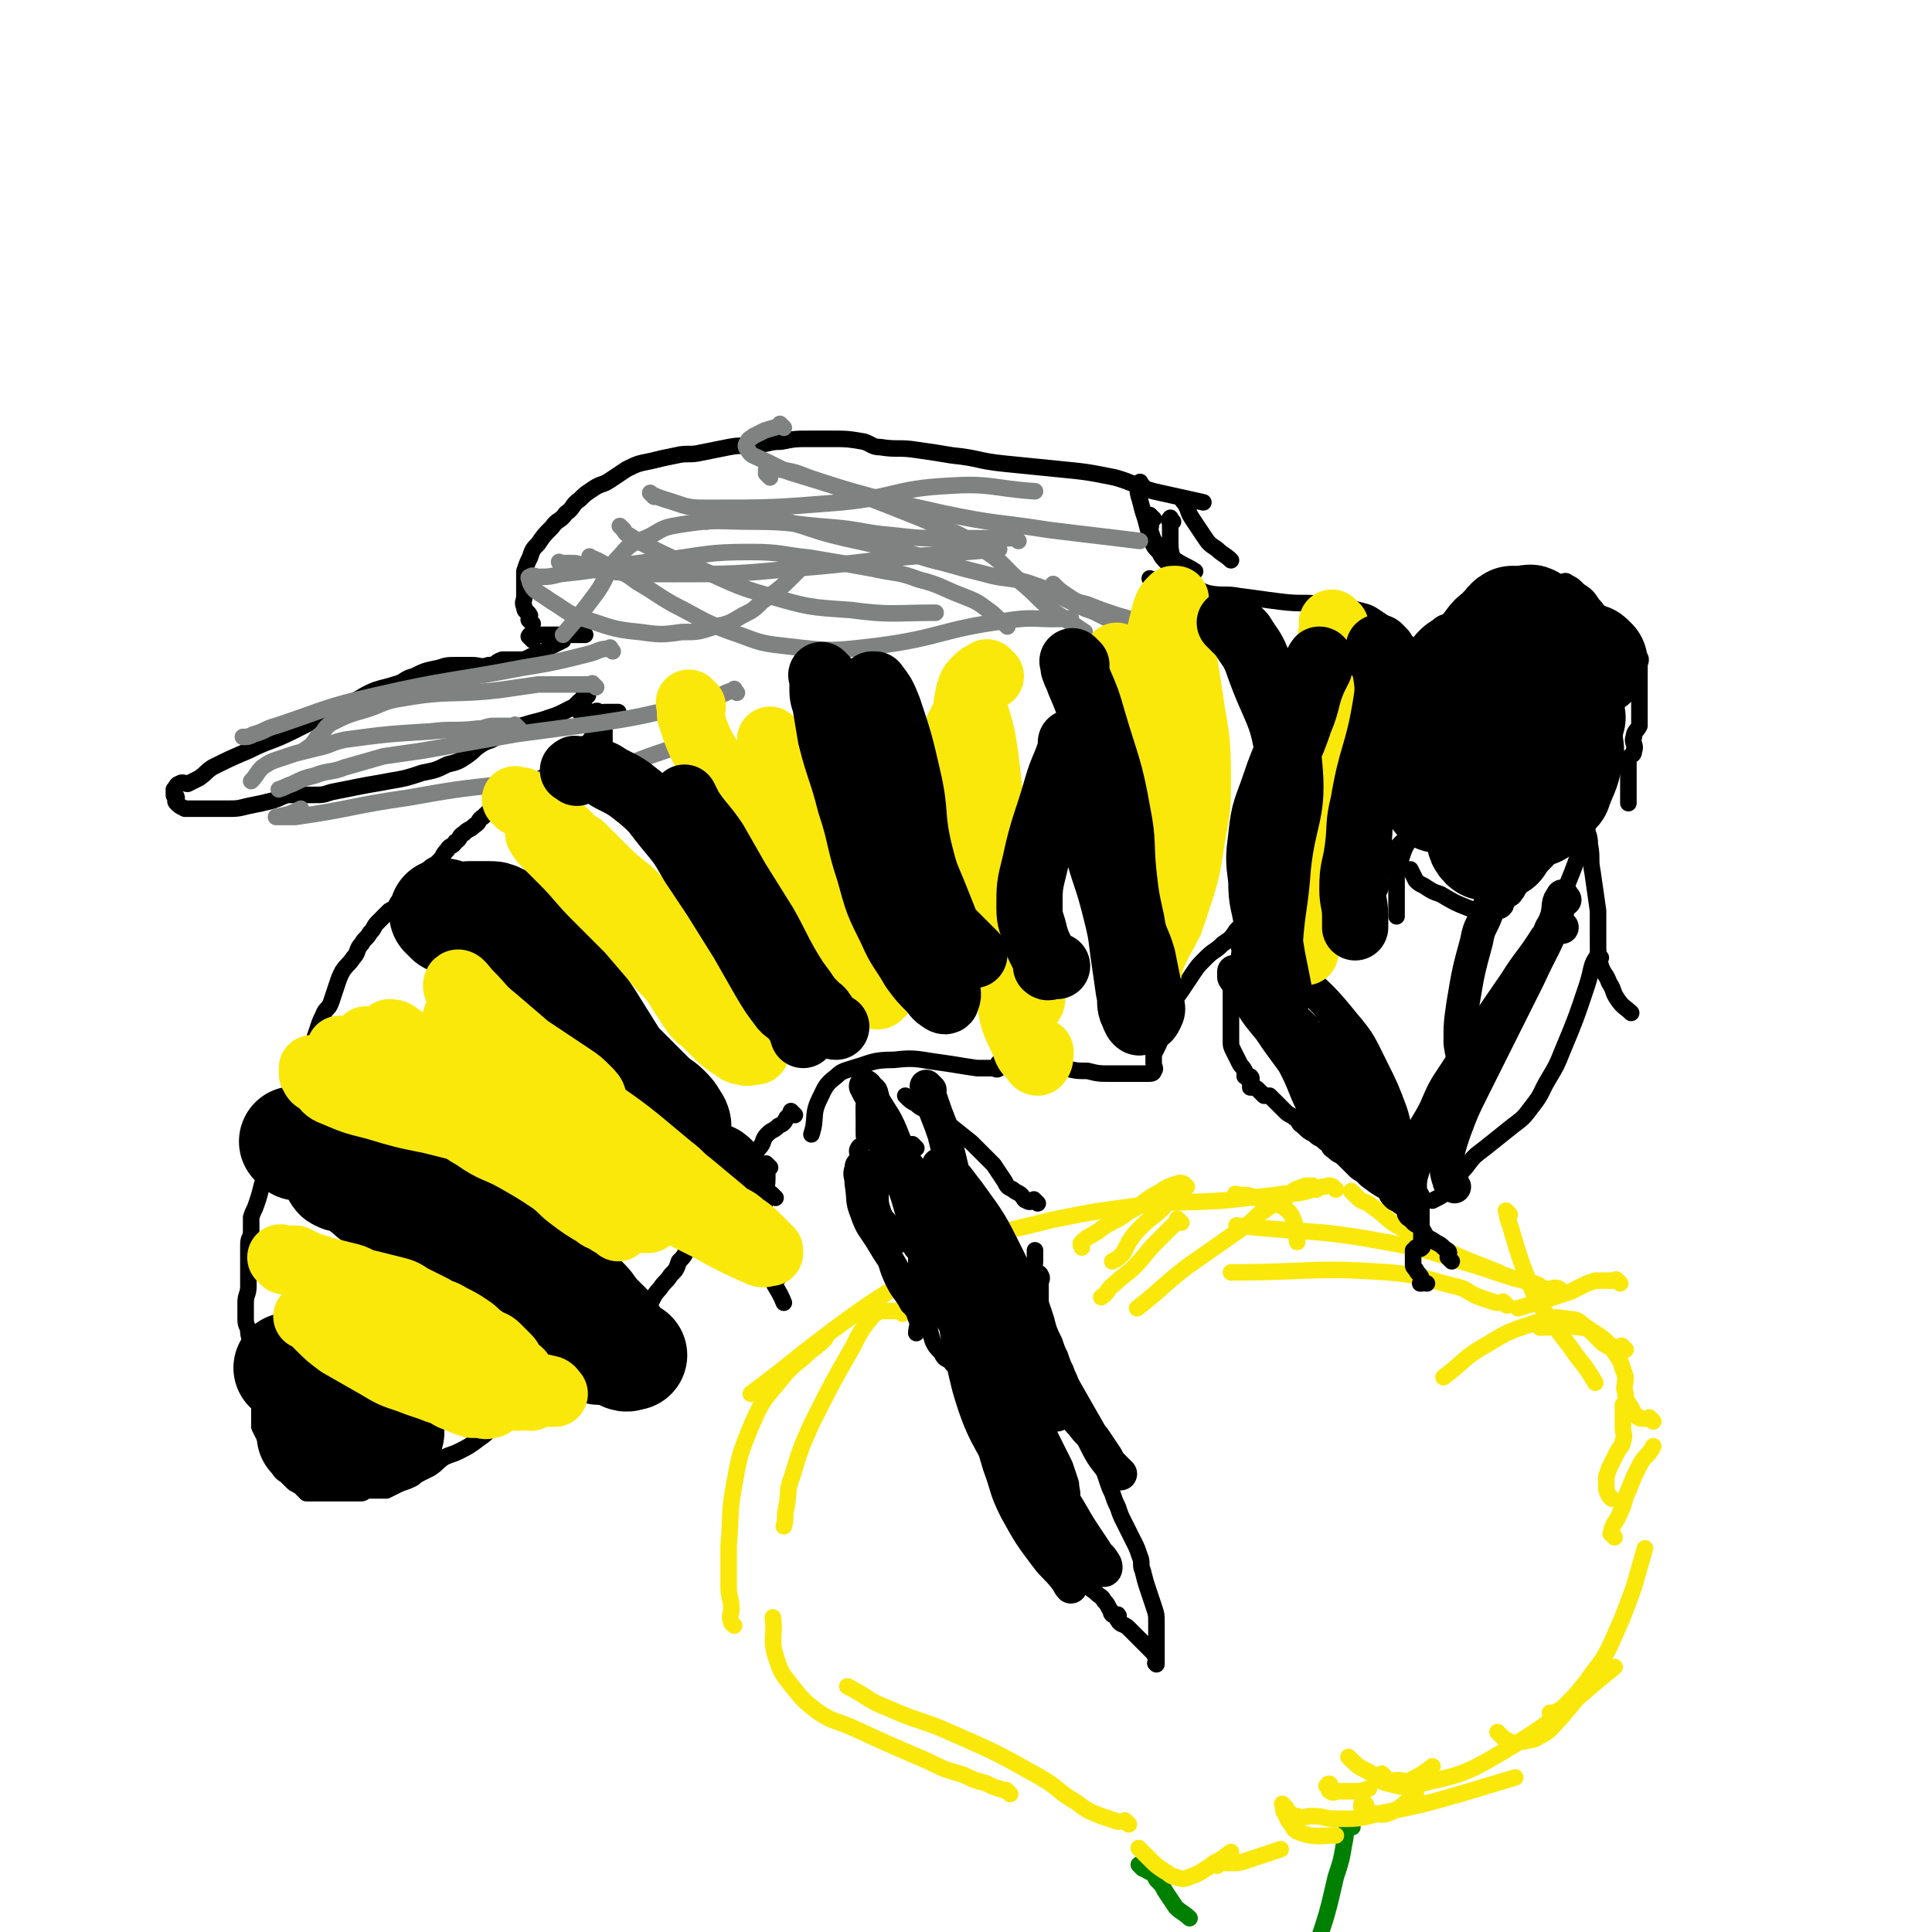 <svg viewBox='0 0 700 700' version='1.1' xmlns='http://www.w3.org/2000/svg' xmlns:xlink='http://www.w3.org/1999/xlink'><g fill='none' stroke='#008000' stroke-width='6' stroke-linecap='round' stroke-linejoin='round'><path d='M490,662c-1,-1 -1,-2 -1,-1 -2,2 -1,3 -2,7 -1,6 -1,6 -3,12 -3,13 -3,13 -7,25 -2,7 -3,7 -6,13 '/><path d='M414,677c-1,-1 -2,-2 -1,-1 0,0 1,1 3,2 2,1 2,1 3,3 2,2 2,2 3,4 2,3 2,3 4,6 2,2 3,2 5,4 '/></g>
<g fill='none' stroke='#FAE80B' stroke-width='6' stroke-linecap='round' stroke-linejoin='round'><path d='M414,671c-1,-1 -1,-1 -1,-1 -1,-1 0,0 0,0 2,2 2,2 4,4 2,2 2,2 5,4 2,1 2,2 4,2 2,1 3,1 5,0 3,-1 3,-1 6,-3 5,-3 5,-3 9,-6 '/><path d='M441,676c-1,-1 -2,-1 -1,-1 1,-1 2,0 5,0 4,0 4,0 7,-1 6,-2 6,-2 12,-4 '/><path d='M495,654c-1,-1 -1,-2 -1,-1 -1,0 -1,2 0,3 1,1 1,1 3,1 3,0 3,1 6,0 5,-2 5,-3 10,-7 '/><path d='M502,644c-1,-1 -2,-2 -1,-1 0,0 1,1 2,2 1,1 2,0 3,0 3,0 3,1 5,0 4,-2 4,-2 8,-5 '/><path d='M482,648c-1,-1 -2,-1 -1,-1 0,-1 1,-1 1,0 0,1 -1,2 0,2 1,1 2,0 3,0 2,0 2,0 4,0 4,0 4,0 7,-1 '/><path d='M490,638c-1,-1 -1,-1 -1,-1 -1,-1 0,0 0,0 3,3 3,3 7,5 3,2 3,3 6,4 5,1 5,2 10,1 16,-4 17,-3 32,-12 22,-13 21,-15 41,-31 '/><path d='M466,655c-1,-1 -1,-1 -1,-1 -1,-1 0,0 0,0 0,1 0,1 0,2 1,2 1,2 2,4 2,2 1,3 4,4 6,2 7,1 13,1 '/><path d='M467,657c-1,-1 -1,-1 -1,-1 -1,-1 0,0 0,0 2,1 2,2 4,2 2,1 3,0 5,0 5,0 5,1 9,1 8,0 8,0 16,-2 15,-3 15,-3 29,-7 10,-3 10,-3 20,-6 '/><path d='M544,629c-1,-1 -1,-1 -1,-1 -1,-1 0,0 0,0 2,2 2,2 4,3 2,1 3,0 5,0 3,-1 3,0 6,-2 4,-2 4,-3 7,-6 6,-7 6,-7 11,-14 '/><path d='M563,622c-1,-1 -1,-1 -1,-1 -1,-1 0,0 0,0 2,-1 3,-1 5,-3 4,-4 4,-4 8,-9 4,-6 5,-6 8,-12 5,-11 5,-11 9,-22 2,-7 2,-7 4,-14 '/><path d='M585,557c-1,-1 -1,-1 -1,-1 -1,-1 0,0 0,0 0,-1 0,-1 0,-2 1,-3 2,-3 3,-6 2,-4 1,-4 3,-8 2,-5 2,-5 4,-9 2,-4 3,-3 5,-7 '/><path d='M584,543c-1,-1 -1,-1 -1,-1 -1,-2 -1,-2 -1,-3 0,-2 0,-2 0,-4 1,-3 1,-3 2,-5 1,-2 1,-2 2,-4 1,-2 2,-2 2,-4 1,-2 0,-2 0,-5 0,-4 0,-4 0,-8 '/><path d='M599,515c-1,-1 -1,-1 -1,-1 -1,-1 0,0 0,0 -1,0 -1,0 -2,0 -2,0 -2,0 -3,-1 -1,-1 -1,-1 -2,-3 -1,-2 -2,-2 -2,-5 -1,-3 0,-3 0,-6 -1,-3 -1,-3 -2,-6 -2,-3 -2,-3 -4,-6 -2,-2 -2,-2 -5,-4 -2,-1 -2,-2 -5,-2 -7,-1 -7,0 -15,0 '/><path d='M589,489c-1,-1 -1,-1 -1,-1 -1,-1 0,0 0,0 -1,0 -1,0 -2,0 -1,0 -2,1 -3,0 -2,-1 -2,-1 -4,-3 -2,-2 -2,-2 -4,-4 -3,-2 -3,-3 -6,-3 -6,-1 -6,-1 -12,1 -9,3 -10,3 -18,8 -9,5 -8,6 -16,12 '/><path d='M587,465c-1,-1 -1,-1 -1,-1 -1,-1 0,0 0,0 -1,0 -2,0 -4,0 -2,0 -2,0 -4,0 -3,1 -3,1 -5,2 -2,1 -2,1 -4,2 -9,3 -9,3 -19,6 '/><path d='M409,661c-1,-1 -1,-1 -1,-1 -1,-1 0,0 0,0 -1,0 -2,0 -3,0 -3,-1 -3,-1 -6,-2 -5,-2 -5,-2 -9,-5 -7,-4 -6,-5 -13,-9 -16,-9 -16,-9 -32,-16 -11,-5 -12,-4 -23,-9 -8,-3 -7,-4 -15,-8 '/><path d='M366,650c-1,-1 -1,-1 -1,-1 -1,-1 0,0 0,0 -3,-1 -4,-1 -8,-3 -4,-1 -4,-1 -8,-3 -7,-2 -7,-2 -13,-5 -14,-6 -14,-6 -27,-12 -7,-3 -7,-2 -13,-6 -5,-4 -5,-4 -9,-9 -4,-5 -4,-5 -6,-11 -2,-7 0,-7 -1,-14 '/><path d='M266,589c-1,-1 -1,-1 -1,-1 -1,-3 0,-3 0,-5 0,-4 -1,-4 -1,-8 0,-7 0,-8 0,-15 1,-11 0,-11 2,-22 2,-11 2,-11 6,-21 4,-9 4,-9 10,-16 4,-5 4,-5 9,-9 4,-4 4,-3 8,-7 '/><path d='M327,476c-1,-1 -1,-1 -1,-1 -1,-1 0,0 0,0 -1,0 -2,0 -4,0 -1,0 -2,0 -3,0 -2,1 -2,1 -3,2 -4,5 -4,5 -7,11 -8,14 -8,14 -15,28 -4,9 -4,9 -7,19 -2,5 -1,5 -2,11 -1,3 0,4 -1,7 '/><path d='M430,430c-1,-1 -1,-1 -1,-1 -2,-1 -2,0 -3,0 -3,1 -3,1 -6,3 -6,3 -5,4 -11,7 -5,4 -6,3 -11,7 -3,2 -4,2 -6,4 -1,1 0,1 0,2 '/><path d='M427,433c-1,-1 -1,-2 -1,-1 -3,2 -2,3 -5,6 -3,3 -4,3 -7,6 -3,3 -3,3 -5,6 -1,2 -1,2 -2,4 -2,2 -2,2 -4,3 '/><path d='M428,443c-1,-1 -1,-1 -1,-1 -1,-1 0,0 0,0 -4,4 -4,4 -8,8 -4,4 -4,5 -8,9 -3,3 -4,3 -7,6 -3,2 -2,3 -5,5 '/><path d='M449,434c-1,-1 -1,-1 -1,-1 -1,-1 0,0 0,0 2,0 2,0 4,0 3,1 3,1 6,2 5,2 6,1 9,4 3,4 2,6 3,11 '/><path d='M491,433c-1,-1 -1,-1 -1,-1 -1,-1 0,0 0,0 1,1 1,1 2,2 2,2 3,1 5,3 6,4 5,5 11,8 7,4 7,4 14,7 10,5 11,5 21,9 '/><path d='M547,440c-1,-1 -2,-2 -1,-1 0,3 1,4 2,8 3,10 3,10 7,20 3,7 4,7 8,13 4,6 4,5 8,11 4,5 4,5 7,10 '/><path d='M477,431c-1,-1 -1,-1 -1,-1 -1,-1 0,0 0,0 -1,0 -2,-1 -4,0 -3,1 -3,1 -5,3 -4,2 -4,2 -8,5 -5,3 -4,4 -9,7 -10,7 -10,7 -20,14 -9,7 -9,8 -18,15 '/><path d='M546,473c-1,-1 -1,-1 -1,-1 -1,-1 0,0 0,0 -1,0 -2,0 -3,0 -3,-1 -3,-1 -6,-2 -5,-2 -4,-3 -9,-4 -12,-3 -12,-4 -24,-5 -28,-2 -28,0 -57,0 '/><path d='M566,468c-1,-1 -1,-1 -1,-1 -2,-1 -2,0 -4,0 -3,0 -2,-1 -5,-2 -4,-1 -4,-1 -8,-2 -6,-2 -6,-2 -12,-4 -17,-5 -17,-6 -34,-9 -27,-5 -27,-3 -54,-6 '/><path d='M484,431c-1,-1 -1,-1 -1,-1 -2,-1 -2,0 -4,0 -4,1 -3,1 -7,2 -5,1 -5,0 -10,1 -10,1 -9,1 -19,2 -16,1 -16,0 -32,2 -15,2 -15,2 -30,5 -15,4 -16,3 -30,9 -14,6 -13,7 -26,15 -11,7 -11,7 -22,15 -16,12 -15,12 -31,24 '/></g>
<g fill='none' stroke='#000000' stroke-width='6' stroke-linecap='round' stroke-linejoin='round'><path d='M343,478c-1,-1 -1,-1 -1,-1 -1,-1 0,0 0,0 0,1 0,1 0,2 1,2 1,1 2,3 1,2 1,2 2,4 1,3 1,3 2,6 1,4 1,4 2,8 2,5 2,5 4,10 3,6 3,6 6,12 2,4 2,5 4,9 2,4 2,4 5,8 2,3 2,3 4,6 2,2 1,3 3,5 2,2 2,2 4,4 1,2 1,2 2,4 0,0 0,1 0,1 1,0 1,-1 2,0 1,1 1,1 2,3 0,1 0,1 0,2 0,0 1,0 1,0 0,1 -1,1 0,2 1,1 2,1 3,2 1,1 1,2 2,3 1,2 1,2 2,3 1,2 2,2 3,3 2,2 2,1 3,3 1,1 1,1 2,3 1,1 0,1 1,2 1,0 2,0 2,0 1,1 -1,1 0,2 1,2 2,1 4,3 2,2 2,2 4,4 2,2 2,2 4,4 1,1 1,1 2,3 0,1 0,1 0,2 0,0 0,0 0,0 0,0 0,0 0,0 -1,-1 0,0 0,0 0,0 0,0 0,0 0,-1 0,-1 0,-2 0,-2 0,-2 0,-4 0,-2 0,-2 0,-4 0,-2 0,-3 0,-5 0,-3 0,-3 -1,-6 -1,-3 -1,-3 -2,-6 -1,-3 -1,-3 -2,-7 -1,-2 0,-3 -1,-5 -1,-3 -1,-3 -2,-5 -1,-2 -1,-2 -2,-4 -1,-2 -1,-2 -2,-4 -1,-2 -1,-2 -2,-5 -1,-2 -1,-2 -2,-5 -1,-2 -1,-2 -2,-5 -1,-3 -1,-3 -2,-6 -1,-4 -2,-3 -3,-7 -1,-2 -1,-3 -2,-5 -1,-4 -2,-3 -3,-7 -1,-2 0,-2 -1,-4 -1,-3 -1,-3 -2,-6 -1,-3 -1,-2 -2,-5 -1,-2 -1,-2 -2,-5 -1,-2 -1,-2 -2,-5 -2,-4 -2,-4 -3,-8 -1,-3 -1,-3 -2,-6 0,-2 0,-2 0,-4 0,-1 0,-1 0,-3 0,-1 1,-2 0,-3 0,-1 -2,-1 -2,-2 -1,-1 0,-1 0,-3 0,-1 0,-1 0,-2 0,-1 0,-1 0,-2 '/><path d='M352,496c-1,-1 -1,-1 -1,-1 -2,-1 -2,0 -4,0 -2,0 -2,-1 -3,-2 -2,-1 -2,-1 -3,-3 -2,-2 -2,-2 -3,-4 -1,-3 -1,-4 -2,-7 -1,-4 -2,-3 -3,-7 -1,-3 -1,-3 -1,-6 0,-2 0,-2 0,-4 0,-2 0,-2 0,-4 0,-1 0,-2 0,-3 -1,-2 -1,-1 -2,-3 '/><path d='M326,451c-1,-1 -1,-1 -1,-1 -1,-1 0,0 0,0 0,-1 0,-1 0,-2 -1,-2 -1,-2 -2,-4 -1,-3 -2,-2 -3,-5 -1,-3 -1,-3 -1,-7 0,-2 0,-2 0,-4 0,-2 0,-2 0,-4 '/><path d='M376,436c-1,-1 -1,-1 -1,-1 -1,-1 0,0 0,0 -1,0 -2,1 -3,0 -1,0 -1,-1 -2,-2 -1,-1 -2,-1 -3,-2 -2,-1 -2,-1 -3,-3 -2,-3 -2,-3 -4,-6 -4,-4 -4,-4 -8,-8 -5,-4 -5,-4 -10,-8 -3,-2 -4,-2 -7,-4 -2,-1 -2,-1 -3,-2 -2,-1 -2,-1 -4,-3 '/><path d='M315,400c-1,-1 -1,-1 -1,-1 -1,-1 0,0 0,0 0,1 -1,1 -1,2 0,1 0,1 0,2 0,2 0,2 0,3 0,2 0,2 0,3 0,1 0,1 0,2 0,2 1,2 0,3 0,1 -2,1 -2,2 -1,1 0,2 0,3 -1,2 -2,2 -2,4 -1,3 0,3 0,6 1,6 0,6 2,11 2,6 3,6 6,11 3,5 3,5 6,9 2,3 2,2 4,5 2,3 2,3 4,6 1,2 2,2 3,4 '/><path d='M279,423c-1,-1 -1,-1 -1,-1 -1,-1 0,0 0,0 0,0 0,0 0,0 0,3 0,3 0,5 0,4 -1,4 -1,8 0,5 0,5 1,10 1,5 1,5 2,9 1,5 1,5 2,9 '/><path d='M332,416c-1,-1 -1,-1 -1,-1 -1,-1 0,0 0,0 -2,2 -2,2 -4,4 '/><path d='M315,421c-1,-1 -1,-2 -1,-1 -1,0 -2,1 -2,3 0,2 0,2 0,4 1,5 1,5 2,9 2,5 2,5 4,10 3,5 3,4 6,9 3,5 3,5 5,10 '/><path d='M324,424c-1,-1 -1,-1 -1,-1 -1,-1 0,0 0,0 0,0 0,0 0,0 0,-1 0,-1 0,-2 0,-1 1,-1 0,-2 0,0 -1,0 -2,0 -1,0 -2,-1 -3,0 -1,1 -1,1 -2,3 -1,2 -2,2 -2,5 -1,6 -1,6 0,12 1,7 3,7 5,13 3,7 2,7 5,13 2,4 3,4 5,8 2,2 2,2 3,5 1,2 0,3 0,5 '/><path d='M281,434c-1,-1 -1,-1 -1,-1 -1,-1 0,0 0,0 -1,0 -2,-1 -3,0 -1,1 0,2 0,4 0,3 -1,3 -1,6 0,4 -1,5 0,9 1,5 1,5 3,10 2,5 3,5 5,10 '/><path d='M288,404c-1,-1 -1,-1 -1,-1 -1,-1 0,0 0,0 0,0 0,0 0,0 -1,1 -1,1 -2,2 -1,2 -1,2 -3,3 -2,2 -2,1 -4,3 -2,2 -1,3 -3,5 -2,3 -3,2 -5,5 -3,3 -3,3 -5,6 -2,3 -2,3 -4,6 -2,3 -2,3 -4,6 -2,3 -2,3 -4,6 -2,3 -2,4 -4,7 -1,3 -1,3 -3,5 -1,3 -1,3 -3,5 -2,3 -2,2 -4,5 -3,3 -2,4 -5,7 -2,3 -2,2 -4,5 -2,2 -1,3 -3,5 -2,2 -2,2 -5,4 -2,2 -2,1 -4,3 -3,2 -2,2 -5,4 -2,2 -2,2 -5,3 -2,2 -3,1 -5,3 -3,2 -2,2 -5,4 -2,2 -3,1 -5,3 -3,2 -3,2 -6,4 -4,3 -4,2 -8,5 -3,2 -2,2 -5,4 -4,3 -4,3 -8,5 -2,1 -3,1 -5,2 -3,2 -2,2 -5,4 -2,1 -2,1 -4,2 -2,1 -1,1 -3,2 -2,1 -3,1 -5,2 -2,1 -2,1 -4,2 -2,0 -2,0 -4,0 -1,0 -2,0 -3,0 -1,0 -1,1 -2,1 -1,0 -1,0 -2,0 -1,0 -1,0 -2,0 -1,0 -1,0 -2,0 -1,0 -1,0 -2,0 -1,0 -1,0 -2,0 -1,0 -1,0 -3,0 -1,0 -1,0 -2,0 -1,0 -1,0 -3,0 -1,0 -1,0 -2,0 -1,-1 -1,-1 -2,-2 -1,-1 -2,-1 -3,-2 -1,-1 -1,-1 -2,-2 -1,-1 -2,-1 -3,-3 -1,-2 0,-2 -1,-4 -1,-2 -1,-2 -2,-4 -1,-2 -1,-1 -2,-3 -1,-2 -1,-2 -2,-4 0,-2 0,-2 0,-4 0,-2 0,-2 0,-4 0,-2 -1,-2 -1,-4 0,-1 0,-1 0,-3 0,-2 0,-3 0,-5 -1,-3 -1,-2 -2,-5 -1,-4 0,-5 -1,-9 0,-3 -1,-2 -1,-5 0,-3 0,-3 0,-6 0,-3 1,-3 1,-6 0,-3 0,-3 0,-6 0,-2 0,-2 0,-4 0,-2 0,-3 0,-5 0,-3 1,-2 1,-5 0,-2 0,-3 0,-5 1,-3 1,-2 2,-5 1,-3 1,-3 2,-7 1,-2 1,-2 1,-5 0,-2 0,-3 0,-5 1,-3 1,-3 2,-6 1,-3 1,-3 2,-5 1,-3 2,-3 3,-6 2,-3 2,-3 3,-7 1,-3 1,-3 2,-6 1,-3 1,-3 2,-5 1,-3 2,-2 3,-5 1,-3 1,-3 2,-6 1,-3 1,-3 2,-5 1,-3 2,-2 3,-5 1,-3 1,-3 2,-6 1,-3 1,-3 2,-5 2,-3 2,-2 4,-5 2,-2 1,-3 3,-5 1,-2 2,-2 3,-4 2,-2 1,-2 3,-4 2,-2 2,-2 4,-4 2,-1 2,-1 3,-3 2,-2 1,-2 3,-4 2,-2 2,-2 4,-4 2,-2 2,-2 4,-4 2,-2 2,-1 4,-3 2,-2 1,-2 3,-4 1,-2 2,-1 3,-3 2,-1 1,-2 3,-3 2,-2 2,-1 4,-3 2,-1 1,-2 3,-3 2,-2 2,-2 4,-3 2,-1 2,-1 4,-2 2,-1 2,-2 4,-3 2,-2 3,-1 5,-3 2,-1 2,-2 4,-3 2,-1 2,-1 4,-2 2,-1 2,-2 4,-3 1,-1 2,-1 3,-2 2,-1 2,-1 3,-3 2,-1 2,-1 3,-3 1,-1 1,-1 2,-3 0,-1 0,-2 0,-3 1,-2 1,-2 2,-3 1,-1 1,-1 2,-2 1,0 1,0 2,0 2,0 2,0 3,0 '/><path d='M213,252c-1,-1 -1,-2 -1,-1 -1,0 0,1 0,2 0,1 -1,0 -2,1 -1,1 -1,1 -2,2 -2,1 -2,1 -4,2 -2,1 -2,1 -5,2 -3,1 -3,1 -7,2 -3,1 -4,1 -7,2 -3,1 -2,2 -5,3 -3,2 -3,1 -6,3 -3,2 -2,2 -5,4 -3,2 -3,2 -7,3 -4,2 -4,2 -9,3 -6,2 -6,2 -12,3 -5,1 -6,1 -11,2 -5,1 -5,1 -10,2 -3,1 -3,1 -6,1 -2,0 -2,0 -5,0 -2,0 -3,0 -5,0 -3,1 -2,1 -5,2 -4,1 -4,1 -9,2 -4,1 -4,1 -8,1 -2,0 -2,0 -5,0 -2,0 -2,0 -4,0 -1,0 -1,0 -3,0 -1,0 -1,0 -2,0 0,0 -1,0 -1,0 -2,-1 -2,-1 -3,-2 -1,-1 0,-1 0,-2 0,-1 -1,0 -1,-1 0,-1 0,-1 0,-2 1,-1 1,-2 2,-2 1,-1 2,0 3,0 2,-1 2,-1 4,-2 3,-2 2,-2 5,-4 6,-3 6,-3 13,-6 8,-4 8,-3 16,-7 6,-3 6,-3 12,-6 4,-2 4,-2 8,-4 5,-2 5,-3 10,-5 3,-1 4,-1 7,-2 4,-1 3,-2 7,-3 4,-2 4,-2 9,-3 3,-1 3,-1 7,-1 2,0 3,0 5,0 3,0 3,1 6,0 3,0 2,-1 5,-2 2,0 2,0 4,0 2,0 2,0 4,0 2,-1 2,-1 4,-2 1,-1 2,0 3,-1 2,-1 1,-1 3,-2 2,-1 2,-1 4,-2 '/><path d='M220,277c-1,-1 -1,-1 -1,-1 -1,-2 0,-2 0,-3 0,0 0,0 0,-1 0,0 0,0 0,0 0,-1 0,-1 0,-2 0,-1 0,-1 0,-3 0,-1 0,-1 0,-3 0,-1 0,-1 0,-2 0,0 0,0 0,0 '/><path d='M218,259c-1,-1 -1,-1 -1,-1 -1,-1 -1,0 -2,0 -1,0 -1,0 -2,0 -1,0 -1,0 -3,0 '/><path d='M193,226c-1,-1 -1,-1 -1,-1 -1,-1 0,0 0,0 0,0 0,0 0,0 0,0 0,0 0,0 -1,-1 0,-1 0,-2 -1,-2 -2,-1 -2,-3 -1,-2 0,-2 0,-4 0,-2 0,-2 0,-4 0,-2 0,-3 0,-5 1,-3 1,-3 2,-5 1,-3 1,-3 3,-5 2,-3 2,-3 5,-6 2,-3 3,-2 5,-5 3,-2 2,-3 5,-5 2,-2 2,-2 5,-4 3,-2 3,-1 6,-3 3,-2 3,-2 6,-4 4,-2 4,-2 9,-3 4,-1 4,-1 9,-2 4,-1 5,0 9,-1 5,-1 5,-1 10,-2 5,-1 5,0 10,-1 5,0 4,-1 9,-1 5,-1 5,-1 11,-1 3,0 4,0 7,0 6,0 6,0 12,1 3,1 3,2 6,2 6,1 7,0 13,1 7,1 7,1 13,2 10,1 9,2 19,3 10,1 10,1 20,2 10,1 10,1 20,3 7,2 7,3 14,5 9,2 9,2 18,4 '/><path d='M193,232c-1,-1 -1,-1 -1,-1 -1,-1 0,0 0,0 0,0 0,-1 0,-1 1,0 1,0 2,0 2,0 2,0 3,0 1,0 1,0 2,0 2,0 2,0 4,0 2,0 2,0 3,0 3,0 3,0 6,0 '/><path d='M414,176c-1,-1 -1,-2 -1,-1 -1,2 -1,3 0,6 1,4 1,4 2,7 1,4 1,4 2,7 1,3 1,3 3,5 1,2 1,2 3,4 3,3 3,3 6,5 '/><path d='M430,183c-1,-1 -1,-1 -1,-1 -1,-1 0,0 0,0 2,3 1,3 3,6 2,3 2,3 4,6 2,3 2,3 5,5 2,2 3,2 5,4 '/><path d='M425,189c-1,-1 -1,-2 -1,-1 -1,0 0,1 0,2 0,2 0,3 0,5 0,4 0,4 1,8 1,4 0,4 2,7 1,3 2,3 4,5 '/><path d='M418,188c-1,-1 -1,-1 -1,-1 -1,-1 0,0 0,0 0,1 0,2 0,3 0,2 -1,2 0,3 1,3 1,3 3,5 3,3 3,3 6,5 3,2 4,2 7,4 '/><path d='M418,211c-1,-1 -1,-1 -1,-1 -1,-1 0,0 0,0 1,0 1,0 2,0 1,0 1,0 2,0 2,0 2,0 4,0 3,1 3,1 6,2 4,1 3,2 7,3 5,1 6,0 11,1 8,1 7,1 15,2 8,1 8,0 16,1 6,1 6,0 12,2 4,1 4,1 7,3 3,2 3,2 6,4 3,3 3,3 6,6 5,5 6,5 11,10 '/><path d='M511,240c-1,-1 -2,-1 -1,-1 0,-2 1,-2 2,-3 2,-2 2,-3 4,-5 2,-2 2,-2 5,-4 2,-2 3,-1 5,-3 3,-2 3,-2 6,-4 2,-1 2,-2 4,-3 3,-2 3,-2 7,-3 3,-1 4,0 7,-1 3,-1 3,-1 6,-2 2,0 3,0 5,0 2,0 2,0 4,0 2,0 2,-1 3,0 2,1 2,1 4,3 3,2 3,2 5,5 2,2 2,3 4,5 2,3 2,3 4,5 2,2 2,2 4,4 2,2 2,2 3,3 1,1 2,1 2,2 1,1 0,2 0,3 0,2 0,2 0,3 0,2 0,2 0,4 0,2 0,2 0,4 0,2 0,2 0,4 0,2 0,2 0,3 0,2 0,2 0,4 -1,2 -2,2 -2,4 -1,2 1,3 0,5 0,2 -1,1 -2,3 0,1 0,1 0,2 0,1 0,1 0,2 0,1 0,1 0,2 0,1 0,1 0,1 0,2 0,2 0,3 0,1 0,1 0,2 0,2 0,2 0,4 '/><path d='M582,277c-1,-1 -1,-1 -1,-1 -1,-1 0,0 0,0 0,1 0,1 0,2 -1,2 -1,1 -2,3 -1,2 -1,2 -2,4 -1,2 -1,2 -2,4 -1,3 -1,3 -3,5 -1,3 -1,3 -3,5 -1,3 -1,3 -3,5 -1,2 -1,2 -3,4 -2,3 -2,3 -4,5 -2,2 -2,2 -4,4 -2,2 -2,2 -4,4 -1,1 -1,2 -2,3 -1,2 -2,1 -3,3 -1,1 0,1 -1,2 -1,1 -1,1 -3,1 -2,0 -2,0 -4,0 -3,0 -3,0 -6,-1 -5,-2 -5,-2 -10,-5 -3,-1 -3,-1 -6,-3 -2,-1 -2,-1 -3,-2 -1,-2 -1,-2 -2,-4 '/><path d='M576,286c-1,-1 -1,-1 -1,-1 -1,-1 0,0 0,0 0,1 0,1 0,2 0,1 0,1 0,2 0,2 0,2 0,4 0,3 0,3 0,6 0,4 1,3 1,7 1,5 0,5 1,10 1,7 1,7 2,14 0,5 0,6 0,11 0,5 0,5 1,9 1,3 2,3 3,6 2,3 1,3 3,6 2,3 3,3 5,5 '/><path d='M580,347c-1,-1 -1,-2 -1,-1 -3,4 -2,5 -4,11 -4,12 -4,12 -9,24 -2,5 -2,5 -5,10 -3,5 -2,5 -6,10 -3,4 -3,4 -7,7 -5,4 -5,4 -10,8 -4,3 -4,3 -7,7 -3,3 -2,4 -5,7 -3,3 -3,3 -7,5 '/><path d='M579,279c-1,-1 -1,-2 -1,-1 -1,0 0,1 0,3 0,2 0,3 0,5 -1,5 -1,5 -2,10 -4,12 -3,12 -8,24 -6,15 -6,15 -13,29 -6,11 -6,11 -12,22 -8,13 -9,13 -17,26 -6,8 -6,8 -11,17 -4,8 -4,8 -8,16 '/><path d='M528,301c-1,-1 -1,-1 -1,-1 -1,-1 -1,0 -2,0 -1,0 -1,0 -3,0 -2,0 -2,0 -4,0 -1,0 -2,-1 -3,0 -2,1 -2,2 -4,4 -2,3 -2,3 -3,6 -1,3 -1,3 -2,7 0,3 0,3 0,6 0,3 0,3 0,5 0,1 0,1 0,2 0,1 0,1 0,2 0,0 0,0 0,0 0,0 0,0 0,0 '/><path d='M515,304c-1,-1 -1,-1 -1,-1 -1,-1 0,0 0,0 -1,0 -1,0 -2,0 -1,0 -1,0 -2,0 -1,1 -1,1 -2,2 -2,2 -2,2 -3,4 -2,2 -2,2 -3,5 -1,2 -1,2 -2,4 0,2 1,2 0,4 0,1 -1,1 -2,2 0,1 1,1 0,2 -1,1 -1,1 -3,1 -2,0 -2,0 -4,0 -3,1 -2,1 -5,2 -2,0 -2,0 -5,0 -2,0 -2,0 -4,0 -2,0 -2,0 -4,1 -2,1 -1,1 -3,2 -1,0 -1,0 -2,0 -1,1 -1,1 -2,2 -1,0 -1,0 -2,0 -1,0 -1,0 -2,0 0,0 -1,0 -1,0 -2,1 -2,1 -3,2 -1,1 -1,1 -2,2 -1,1 -2,0 -3,1 -1,1 -1,1 -2,3 -1,2 -1,2 -2,4 0,2 0,2 0,4 0,3 1,3 1,5 '/><path d='M477,338c-1,-1 -1,-1 -1,-1 -1,-1 -2,-1 -2,0 0,1 0,1 0,2 0,2 0,2 0,3 0,3 0,3 0,5 1,3 1,3 2,6 1,3 0,3 1,6 1,4 1,4 2,7 1,3 2,3 3,6 2,3 1,4 3,7 2,4 3,3 5,7 2,3 2,3 4,6 2,4 3,3 5,7 2,3 2,3 3,6 1,2 1,3 2,5 1,3 2,2 3,5 1,2 1,2 2,4 1,2 0,2 1,4 1,2 2,2 3,4 1,1 0,2 0,3 1,2 1,1 2,3 0,1 0,2 0,3 0,2 0,2 0,3 0,2 0,2 0,3 0,1 0,1 0,2 0,1 0,1 0,2 0,1 0,1 0,2 0,1 0,1 0,2 0,1 1,2 0,2 0,1 -1,0 -2,0 0,0 0,1 0,1 0,0 -1,0 -1,0 0,1 0,2 0,3 0,1 0,1 0,2 0,1 0,1 1,2 1,2 1,1 2,3 0,1 0,1 0,2 0,0 0,0 0,0 0,0 -1,0 0,0 0,-1 1,0 2,0 '/><path d='M526,457c-1,-1 -1,-1 -1,-1 -1,-1 0,0 0,0 0,0 0,0 0,0 0,0 0,0 0,0 -1,-1 0,-1 0,-2 0,-1 -1,-1 -2,-2 -1,-1 -1,-1 -3,-2 -1,-1 -2,-1 -3,-2 -1,-1 -1,-2 -2,-3 -1,-1 -2,-1 -3,-2 -1,-1 -1,-2 -2,-3 -1,-2 -1,-2 -3,-3 -1,-1 -2,-1 -3,-2 -2,-2 -1,-2 -3,-4 -2,-2 -2,-2 -5,-4 -2,-2 -3,-1 -5,-3 -2,-2 -2,-2 -4,-4 -2,-2 -2,-1 -4,-3 -2,-1 -1,-2 -3,-3 -2,-2 -2,-1 -4,-3 -2,-1 -2,-1 -4,-3 -2,-1 -1,-2 -3,-3 -1,-1 -2,-1 -3,-2 -1,-1 -1,-1 -2,-2 -1,-1 -1,-1 -2,-2 -1,-1 -1,-1 -2,-2 -1,0 -1,0 -2,0 -1,-1 -1,-1 -2,-2 -1,-1 -1,-1 -2,-1 0,0 -1,0 -1,0 0,-1 0,-1 0,-2 0,-1 1,-1 0,-2 0,0 -1,1 -2,0 0,0 0,-1 0,-2 -1,-2 -1,-1 -2,-3 -1,-2 -1,-2 -2,-4 -1,-2 -1,-2 -1,-4 0,-2 0,-2 0,-4 0,-2 0,-2 0,-5 0,-2 0,-2 0,-5 0,-2 0,-2 0,-5 0,-2 -1,-2 0,-4 2,-4 3,-3 6,-7 '/><path d='M469,332c-1,-1 -1,-1 -1,-1 -1,-1 -1,0 -2,0 -1,0 -1,0 -3,0 -2,0 -2,0 -4,0 -1,0 -2,0 -3,0 -2,1 -2,1 -4,2 -2,2 -2,2 -4,4 -2,3 -2,3 -5,5 -3,3 -3,2 -6,5 -3,3 -3,3 -5,6 -2,3 -2,3 -4,6 -2,3 -2,2 -4,5 -2,2 -2,2 -3,5 -1,2 -1,2 -1,5 0,2 0,2 0,4 -1,2 -1,2 -2,4 0,1 0,2 0,3 0,2 1,2 0,3 0,1 -1,1 -2,1 -1,0 -1,0 -2,0 -1,0 -1,0 -2,0 -2,0 -2,0 -4,0 -2,0 -3,0 -5,0 -5,0 -5,0 -9,-1 -4,0 -4,0 -8,-1 -4,0 -4,0 -8,-1 -3,0 -3,-1 -6,-1 -2,0 -2,0 -5,0 -1,0 -1,0 -2,0 -1,0 -2,-1 -3,0 -1,0 1,2 0,2 -1,1 -1,0 -3,0 -2,0 -3,0 -5,0 -7,-1 -6,-1 -13,-2 -8,-1 -9,-2 -17,-1 -8,0 -8,1 -15,3 -3,1 -4,1 -6,3 -4,3 -4,4 -6,8 -3,6 -1,7 -3,13 '/></g>
<g fill='none' stroke='#000000' stroke-width='40' stroke-linecap='round' stroke-linejoin='round'><path d='M106,497c-1,-1 -1,-1 -1,-1 -1,-1 0,0 0,0 1,0 2,0 3,0 2,0 2,0 3,1 1,1 1,1 2,2 2,2 1,2 3,3 2,1 2,1 4,2 2,1 2,2 4,3 2,1 3,1 5,2 3,2 2,2 5,4 2,2 2,2 4,3 1,1 2,1 3,2 0,0 0,1 0,1 0,0 0,0 0,0 -1,0 -1,0 -2,0 -2,0 -3,0 -5,0 -7,0 -7,1 -14,1 -2,0 -2,0 -5,0 -1,0 -1,0 -2,0 0,0 0,0 0,0 2,0 2,0 3,0 '/><path d='M108,415c-1,-1 -1,-1 -1,-1 -1,-1 0,0 0,0 1,0 1,0 2,0 2,0 2,0 3,0 2,1 1,1 3,2 2,2 2,2 5,3 3,2 3,1 6,3 5,3 4,4 9,7 4,3 4,2 8,5 4,3 3,3 7,6 3,3 3,2 6,5 2,2 2,3 4,5 2,2 3,1 5,3 2,1 1,2 3,3 2,2 2,2 4,3 1,1 2,0 3,0 2,1 2,1 4,2 1,0 2,0 3,0 1,0 1,0 1,0 -1,-1 -1,-1 -3,-2 -8,-4 -9,-4 -17,-8 -7,-4 -7,-4 -14,-8 -3,-2 -3,-3 -6,-5 -3,-2 -3,-2 -6,-4 -2,-1 -2,-1 -4,-3 -2,-1 -2,-2 -4,-3 -1,-1 -1,-1 -3,-2 -1,0 -2,1 -3,0 -1,0 -1,-2 0,-2 1,-1 2,0 3,0 3,0 3,0 5,0 5,1 5,1 10,3 5,2 5,2 10,5 6,3 6,3 11,6 4,2 4,3 8,5 4,3 5,2 9,5 4,2 4,2 8,5 3,2 2,2 5,4 4,3 4,2 8,5 3,2 3,2 5,4 4,3 4,3 7,6 2,2 2,3 4,5 2,2 2,2 4,4 1,1 1,2 2,3 1,2 1,1 2,3 0,1 0,1 0,2 1,1 1,2 2,2 1,1 2,0 3,0 '/><path d='M217,489c-1,-1 -1,-1 -1,-1 -2,-1 -2,-1 -3,-2 -3,-2 -2,-2 -5,-4 -2,-2 -2,-2 -4,-3 -2,-1 -2,-1 -4,-2 -2,-1 -1,-2 -3,-3 -1,-1 -1,0 -3,-1 '/><path d='M259,428c-1,-1 -1,-1 -1,-1 -1,-1 -1,0 -2,0 0,0 -1,0 -1,0 -2,-1 -1,-2 -3,-3 -2,-2 -2,-1 -4,-3 -3,-3 -3,-3 -6,-7 -4,-6 -4,-6 -8,-12 -6,-8 -6,-8 -11,-17 -5,-8 -5,-8 -10,-16 -4,-6 -4,-6 -9,-12 -3,-4 -3,-4 -6,-8 -2,-3 -2,-3 -4,-5 -1,-2 -1,-1 -3,-3 -1,-1 -1,-2 -3,-3 -2,-2 -2,-2 -4,-3 -1,-1 -1,-1 -3,-2 -2,-1 -2,-1 -4,-1 -1,0 -1,0 -3,0 -1,0 -1,0 -2,0 -1,0 -2,0 -2,0 0,1 2,2 3,3 6,6 5,6 11,11 8,8 8,8 16,15 5,5 6,5 11,10 4,5 4,5 8,10 2,3 3,3 5,5 3,3 3,3 6,6 3,3 3,3 6,6 2,2 3,2 5,4 2,2 2,2 3,4 1,1 1,2 1,2 0,0 -1,-1 -2,-2 -2,-2 -3,-2 -5,-5 -8,-8 -8,-9 -16,-17 -6,-7 -7,-6 -13,-13 -6,-6 -5,-6 -11,-12 -6,-6 -6,-6 -13,-11 -6,-5 -6,-5 -12,-9 -3,-2 -3,-2 -6,-4 -2,-1 -2,-1 -4,-2 -1,-1 -1,-1 -2,-2 0,0 0,0 0,0 3,1 3,1 5,2 7,4 6,4 13,8 8,5 9,4 16,9 1,1 0,1 0,2 '/></g>
<g fill='none' stroke='#FAE80B' stroke-width='24' stroke-linecap='round' stroke-linejoin='round'><path d='M103,457c-1,-1 -1,-1 -1,-1 -1,-1 0,0 0,0 1,0 1,0 2,0 2,0 2,0 3,0 2,1 2,1 4,2 3,1 3,1 6,2 4,1 4,1 8,2 5,1 4,2 9,3 4,1 4,1 8,2 4,1 4,1 7,3 4,2 4,2 8,4 3,2 3,1 6,3 4,2 4,2 7,4 3,2 2,2 5,4 2,2 3,1 5,3 2,2 2,2 4,4 1,1 1,2 2,3 1,2 2,1 3,3 1,1 1,2 2,3 1,1 1,1 2,2 0,0 0,1 0,1 0,1 1,2 0,2 -1,1 -1,0 -3,0 -2,0 -2,1 -4,0 -2,-1 -2,-2 -4,-3 -2,-1 -2,-1 -4,-2 -2,-1 -2,-1 -5,-2 -2,-1 -2,-1 -5,-2 -5,-2 -6,-2 -11,-4 -8,-3 -8,-4 -16,-7 -3,-1 -3,-1 -6,-2 -3,-1 -3,-1 -6,-3 -2,-1 -2,-1 -4,-2 -2,-1 -2,-1 -5,-2 -2,0 -2,0 -4,0 -1,0 -1,0 -3,0 -1,0 -2,0 -2,0 0,0 1,0 1,0 2,2 2,2 4,4 3,3 3,3 7,6 7,4 7,4 14,8 5,3 5,3 11,5 5,2 6,2 11,4 4,1 3,2 7,3 2,1 2,1 5,2 2,0 2,0 4,0 2,0 2,0 3,0 0,0 0,0 0,0 -1,0 -2,1 -3,0 -3,-1 -2,-2 -5,-3 -5,-3 -5,-3 -11,-6 -7,-3 -7,-3 -14,-6 -7,-2 -7,-2 -14,-4 -3,-1 -2,-2 -5,-3 -3,-2 -4,-2 -7,-4 -2,-1 -2,-1 -4,-3 -1,-1 -1,-1 -2,-2 0,-1 0,-1 0,-2 0,0 0,0 0,0 1,0 1,0 2,0 2,0 2,0 4,0 6,1 6,0 11,2 8,3 7,5 15,8 7,3 8,2 15,5 7,2 6,3 13,5 4,2 4,2 8,3 3,1 3,1 6,2 3,1 3,1 6,2 2,0 3,-1 5,0 2,0 2,1 3,2 0,0 0,0 0,0 -2,0 -3,0 -5,0 -3,0 -3,-1 -6,-1 -2,0 -3,0 -5,0 -3,-1 -3,-1 -5,-2 -3,-1 -3,-2 -6,-3 -4,-2 -4,-1 -8,-3 -4,-2 -4,-3 -8,-6 -5,-4 -5,-4 -11,-8 -6,-4 -7,-4 -13,-8 -5,-3 -4,-3 -9,-6 -2,-2 -3,-1 -5,-3 -2,-1 -1,-2 -3,-3 -1,-1 -2,0 -3,0 0,0 0,-1 0,-1 1,0 2,0 3,0 '/><path d='M134,378c-1,-1 -1,-1 -1,-1 -1,-1 0,0 0,0 1,0 1,0 2,0 2,0 2,0 4,0 4,1 3,1 7,2 5,2 6,1 11,3 6,2 6,3 12,6 7,4 7,4 14,8 8,4 8,4 15,9 6,4 5,4 11,8 4,3 5,3 9,6 3,2 3,2 5,4 2,1 2,1 3,3 0,0 0,1 0,1 0,0 0,0 0,0 -2,-2 -2,-2 -4,-4 -5,-5 -5,-5 -11,-9 -10,-7 -10,-7 -21,-12 -11,-6 -12,-5 -23,-10 -8,-4 -8,-4 -15,-8 -3,-1 -3,-1 -5,-3 -2,-1 -2,-1 -4,-3 -1,-1 -1,-1 -2,-3 0,0 0,-1 0,-1 1,0 2,0 3,1 3,2 3,2 6,5 7,7 7,8 14,14 10,9 11,8 21,16 9,6 8,7 17,13 6,4 6,4 12,8 4,3 4,3 8,6 3,2 4,1 7,3 2,1 2,1 4,2 1,0 1,0 2,0 0,0 0,0 0,0 -3,-3 -3,-4 -7,-7 -12,-8 -12,-8 -25,-15 -17,-9 -17,-9 -34,-18 -5,-3 -5,-3 -10,-6 -2,-2 -2,-2 -4,-4 -1,-1 -1,-1 -3,-3 -1,-1 -1,-1 -2,-2 -1,0 -2,-1 -2,0 -1,1 -1,2 0,4 2,2 3,2 5,4 3,3 3,4 6,7 6,5 6,6 13,10 7,5 8,4 15,8 7,4 7,4 13,8 4,3 3,3 7,6 4,3 4,3 9,6 2,2 3,1 5,3 2,1 3,2 3,2 0,-1 -1,-2 -3,-4 -8,-7 -8,-7 -16,-13 -11,-7 -11,-7 -22,-13 -8,-5 -8,-4 -16,-9 -4,-2 -4,-2 -8,-5 -4,-2 -3,-3 -7,-5 -3,-2 -3,-2 -6,-4 -4,-3 -4,-3 -8,-5 -3,-2 -3,-2 -7,-3 -2,-1 -3,-1 -5,-2 -2,-1 -2,-1 -3,-2 0,0 1,0 1,0 3,1 3,1 6,2 9,4 9,4 18,9 7,4 7,4 14,8 7,4 7,4 14,8 6,3 7,3 13,6 4,2 3,2 7,4 3,2 4,1 7,3 3,1 2,2 5,3 2,1 2,1 4,2 1,1 2,2 2,2 0,0 -1,-1 -3,-2 -6,-3 -6,-4 -12,-6 -6,-3 -7,-2 -13,-4 -7,-2 -7,-3 -14,-5 -8,-2 -8,-2 -16,-4 -10,-2 -10,-2 -20,-5 -8,-2 -8,-2 -15,-5 -3,-1 -3,-2 -5,-4 -2,-1 -2,-1 -3,-3 0,-1 0,-1 0,-2 0,0 0,0 0,0 2,0 2,0 3,0 3,0 3,0 5,0 6,0 6,0 11,1 8,1 8,2 16,3 8,1 8,1 16,2 8,1 8,1 16,2 6,1 6,0 12,1 5,0 5,0 9,1 4,0 3,1 7,1 2,0 2,0 4,0 2,0 3,1 3,0 0,-1 -1,-2 -2,-3 -3,-3 -3,-3 -6,-5 -9,-6 -9,-6 -18,-12 -4,-3 -4,-3 -8,-5 -2,-2 -3,-1 -5,-3 -2,-1 -2,-1 -4,-3 -2,-2 -1,-2 -3,-4 -1,-2 -2,-2 -3,-4 -1,-1 -1,-3 0,-3 1,0 2,2 4,4 5,5 4,5 9,9 7,6 7,6 14,12 9,8 9,9 18,17 10,8 10,7 20,15 6,5 6,5 12,10 4,3 3,3 7,6 6,5 6,5 12,10 3,3 4,2 7,5 3,2 3,2 6,5 2,2 2,2 4,4 0,0 0,1 0,1 -2,0 -2,1 -4,0 -9,-4 -9,-4 -18,-9 -10,-5 -10,-5 -20,-10 -6,-3 -6,-3 -12,-7 -5,-3 -5,-3 -10,-6 -3,-2 -4,-2 -7,-4 -4,-3 -4,-3 -8,-6 -4,-4 -4,-5 -8,-9 -5,-5 -5,-5 -10,-10 -3,-3 -3,-3 -5,-6 -2,-2 -2,-2 -4,-5 -2,-2 -1,-2 -3,-4 -1,-2 -2,-2 -3,-4 -1,-1 -1,-1 -2,-3 0,-1 0,-1 0,-2 1,-1 1,-1 2,-2 '/></g>
<g fill='none' stroke='#808282' stroke-width='6' stroke-linecap='round' stroke-linejoin='round'><path d='M405,225c-1,-1 -1,-1 -1,-1 -1,-1 0,0 0,0 -1,0 -2,0 -3,0 -2,-1 -2,-1 -4,-2 -2,-1 -3,-1 -5,-2 -4,-2 -4,-2 -8,-4 -6,-3 -6,-3 -12,-5 -7,-2 -8,-1 -15,-3 -8,-2 -8,-2 -15,-4 -9,-2 -9,-3 -18,-5 -9,-2 -9,-2 -18,-4 -13,-3 -12,-4 -25,-7 -6,-1 -6,-1 -12,-2 -3,-1 -3,-1 -7,-1 -1,0 -2,-1 -3,0 -2,1 -1,2 -3,4 '/><path d='M369,196c-1,-1 -1,-1 -1,-1 -1,-1 0,0 0,0 -3,0 -3,0 -7,0 -4,0 -4,0 -8,0 -5,0 -6,0 -11,0 -9,0 -9,0 -18,-1 -12,-1 -11,-2 -23,-3 -14,-1 -14,-2 -28,-2 -13,0 -13,-1 -26,1 -6,1 -6,1 -11,4 -6,3 -7,2 -11,7 -6,6 -4,7 -9,14 -6,8 -6,8 -12,15 '/><path d='M365,227c-1,-1 -1,-1 -1,-1 -1,-1 0,0 0,0 -3,-2 -3,-3 -6,-5 -4,-3 -4,-3 -9,-5 -8,-3 -8,-4 -16,-6 -8,-3 -8,-2 -17,-4 -11,-2 -11,-2 -23,-4 -10,-1 -10,-2 -21,-2 -16,0 -16,1 -32,3 -19,2 -18,3 -37,5 -4,1 -4,1 -8,1 -1,0 -2,-1 -3,0 -1,0 0,1 0,2 1,2 1,2 2,3 3,2 3,2 6,4 5,3 5,4 11,6 10,3 10,4 21,5 7,1 8,1 15,0 6,0 6,0 12,-2 5,-1 5,-1 10,-4 4,-2 4,-2 7,-5 7,-5 7,-5 13,-11 '/><path d='M204,205c-1,-1 -1,-1 -1,-1 -1,-1 0,0 0,0 1,0 2,0 3,0 3,0 3,0 5,1 5,1 4,2 9,2 12,1 12,1 24,1 22,0 22,0 44,-2 25,-2 25,-3 50,-5 12,-1 12,-1 24,-2 '/><path d='M237,180c-1,-1 -1,-1 -1,-1 -1,-1 0,0 0,0 2,1 2,1 5,2 7,2 7,3 14,3 25,0 25,0 50,-2 20,-2 19,-5 39,-6 15,-1 16,1 31,2 '/><path d='M279,173c-1,-1 -1,-1 -1,-1 -1,-1 0,0 0,0 0,-1 -1,-2 0,-2 1,-1 2,0 4,0 6,1 6,1 11,3 21,7 21,7 41,15 11,5 12,4 22,11 8,5 7,6 14,12 6,5 5,5 11,10 6,4 6,4 12,8 '/><path d='M284,155c-1,-1 -1,-1 -1,-1 -1,-1 0,0 0,0 -2,1 -3,1 -6,2 -2,1 -2,1 -4,2 -1,1 -2,1 -2,2 -1,1 -1,2 0,3 1,2 2,2 4,3 7,3 7,4 14,6 26,8 26,8 53,14 19,4 19,3 38,6 16,2 17,2 33,4 '/><path d='M226,192c-1,-1 -1,-1 -1,-1 -1,-1 0,0 0,0 2,2 1,2 3,3 3,2 3,2 7,4 8,4 8,4 16,7 14,6 14,7 28,11 14,4 14,4 29,5 15,2 16,1 31,1 '/><path d='M215,203c-1,-1 -2,-2 -1,-1 3,1 4,2 8,4 5,2 5,2 9,5 7,4 6,4 13,8 10,5 10,6 21,10 9,3 9,4 19,5 17,2 17,2 34,0 23,-3 23,-6 46,-9 12,-2 12,0 24,-1 '/><path d='M383,213c-1,-1 -1,-1 -1,-1 -1,-1 0,0 0,0 2,2 2,2 5,4 3,2 3,2 7,3 5,2 5,2 11,4 7,2 7,2 14,4 '/><path d='M216,249c-1,-1 -1,-1 -1,-1 -1,-1 0,0 0,0 -1,0 -1,0 -3,0 -1,0 -1,0 -3,0 -2,0 -2,0 -5,0 -4,0 -5,0 -9,0 -7,1 -7,1 -14,2 -17,2 -18,0 -35,3 -7,1 -7,2 -13,4 -7,2 -7,2 -13,5 -3,2 -2,3 -5,5 -2,3 -2,3 -5,5 '/><path d='M188,264c-1,-1 -1,-1 -1,-1 -1,-1 0,0 0,0 -1,0 -1,0 -3,0 -2,0 -3,0 -5,0 -3,0 -3,1 -6,1 -8,1 -9,0 -17,1 -16,1 -16,1 -31,3 -5,1 -5,2 -10,3 -4,1 -4,1 -8,2 -3,1 -3,1 -6,2 -3,1 -3,1 -6,3 -2,2 -2,3 -4,5 '/><path d='M267,251c-1,-1 -1,-2 -1,-1 -4,1 -4,2 -8,3 -7,2 -7,2 -15,4 -13,3 -13,3 -26,5 -15,2 -15,2 -30,4 -17,3 -17,3 -34,6 -7,1 -7,1 -14,2 -7,2 -7,2 -14,4 -5,2 -6,1 -11,3 -4,1 -4,1 -8,3 -3,1 -2,1 -5,2 0,0 0,0 0,0 '/><path d='M258,263c-1,-1 -1,-2 -1,-1 -1,0 -1,2 -2,3 -2,2 -3,2 -6,3 -5,3 -5,3 -11,5 -9,3 -9,4 -18,6 -18,4 -19,2 -37,5 -18,2 -18,2 -35,5 -21,3 -20,4 -41,7 -2,0 -2,0 -4,0 -1,0 -1,0 -3,0 0,0 0,0 0,0 5,-1 5,-1 9,-3 '/><path d='M222,236c-1,-1 -1,-2 -1,-1 -4,0 -4,1 -8,2 -12,3 -12,3 -24,5 -26,5 -27,4 -53,10 -18,4 -18,5 -36,11 -4,1 -4,2 -8,3 -2,1 -2,1 -4,1 '/></g>
<g fill='none' stroke='#000000' stroke-width='40' stroke-linecap='round' stroke-linejoin='round'><path d='M553,240c-1,-1 -1,-1 -1,-1 -1,-1 0,0 0,0 0,0 0,0 0,0 -1,2 -1,2 -2,4 -1,3 -1,3 -2,6 -2,5 -1,5 -3,10 -2,7 -3,6 -5,13 -2,6 -2,6 -3,12 0,2 0,2 0,4 '/><path d='M555,242c-1,-1 -1,-1 -1,-1 -1,-1 0,0 0,0 0,1 0,2 0,3 -1,4 -1,4 -2,8 -2,9 -2,9 -5,17 -3,11 -4,10 -7,21 -2,5 -2,5 -3,10 0,3 -1,4 1,6 1,1 3,0 5,0 '/><path d='M562,245c-1,-1 -1,-1 -1,-1 -1,-1 0,0 0,0 0,0 0,0 0,0 0,2 0,2 0,4 0,5 1,5 1,10 0,7 -1,7 -2,14 -1,6 -1,6 -2,12 -1,5 0,5 -1,10 '/><path d='M577,240c-1,-1 -1,-1 -1,-1 -1,-1 -1,0 -1,0 -1,0 -1,0 -2,0 -1,0 -1,0 -2,0 -1,0 -1,0 -3,0 -1,0 -1,0 -3,0 -2,0 -3,0 -5,0 -3,1 -3,1 -6,2 -3,2 -3,2 -6,4 -3,3 -3,3 -5,6 -3,4 -3,4 -5,8 -2,3 -2,3 -3,6 -1,2 0,2 0,4 0,3 0,3 0,5 '/><path d='M556,226c-1,-1 -1,-1 -1,-1 -1,-1 -1,0 -2,0 -1,0 -1,0 -3,0 -1,0 -1,0 -2,0 -2,1 -1,2 -3,3 -2,3 -3,2 -5,5 -3,4 -3,4 -5,9 -4,6 -4,6 -7,13 -3,6 -2,6 -4,12 -1,4 -1,4 -2,9 -1,3 -1,3 -1,6 0,2 0,2 0,4 0,2 0,2 0,3 '/><path d='M540,239c-1,-1 -1,-1 -1,-1 -1,-1 0,0 0,0 -1,0 -1,0 -2,0 -2,1 -2,1 -3,3 -1,2 0,3 0,5 0,5 -1,5 -1,10 0,5 0,6 1,11 1,6 1,6 2,12 '/><path d='M569,260c-1,-1 -1,-2 -1,-1 -1,0 0,1 0,2 0,1 0,2 0,3 0,2 0,2 0,4 0,3 1,3 0,6 -1,6 -2,6 -4,12 '/></g>
<g fill='none' stroke='#000000' stroke-width='12' stroke-linecap='round' stroke-linejoin='round'><path d='M337,395c-1,-1 -1,-1 -1,-1 -1,-1 0,0 0,0 1,3 1,3 2,6 2,6 2,5 4,11 4,16 4,17 8,33 3,12 3,12 6,24 3,11 3,11 7,22 3,8 3,8 7,16 3,7 4,7 7,14 3,6 3,6 6,12 1,3 1,3 2,6 0,2 1,4 0,4 -1,0 -2,-1 -4,-3 -3,-4 -3,-4 -6,-8 -5,-8 -4,-8 -9,-16 -5,-10 -6,-9 -11,-19 -5,-10 -4,-10 -9,-20 -2,-6 -3,-5 -5,-11 -2,-4 -1,-4 -2,-9 0,-3 0,-3 0,-6 0,-2 0,-2 0,-5 0,-1 0,-2 0,-3 -1,-2 -1,-1 -2,-3 0,0 0,0 0,0 0,1 0,1 0,2 4,10 4,10 8,20 8,18 10,17 16,35 4,10 2,11 4,22 2,9 2,9 4,17 1,3 1,3 2,6 0,2 0,2 0,4 0,1 0,1 0,2 0,1 0,2 0,2 1,1 1,0 2,0 1,0 1,0 1,0 1,-2 2,-2 2,-4 1,-7 1,-7 0,-14 -1,-10 0,-11 -4,-20 -4,-12 -6,-11 -12,-23 -5,-10 -5,-10 -10,-20 -4,-8 -4,-8 -8,-16 -2,-5 -2,-6 -4,-11 -1,-3 -2,-3 -3,-6 -1,-2 -1,-3 -2,-5 -1,-2 -1,-2 -2,-4 -1,-2 -1,-1 -3,-3 -1,-1 -1,-1 -2,-2 -1,-1 -1,-2 -2,-3 -1,-1 -1,-1 -3,-2 0,0 0,0 0,0 2,3 2,2 4,5 6,10 6,10 11,21 4,9 3,9 7,18 5,12 6,12 12,23 4,7 4,7 9,14 3,4 4,4 8,8 2,2 2,2 5,4 2,2 2,2 4,3 1,1 2,1 3,0 1,-1 1,-2 0,-4 -5,-8 -6,-7 -12,-15 -8,-10 -8,-10 -16,-20 -5,-6 -5,-6 -10,-13 -4,-6 -4,-6 -8,-12 -4,-5 -4,-5 -7,-11 -3,-5 -2,-5 -5,-11 -2,-5 -3,-5 -5,-11 -2,-4 -2,-4 -4,-9 -1,-2 -1,-2 -1,-5 0,-2 1,-2 0,-4 0,-2 -1,-1 -2,-3 0,0 0,0 0,0 0,0 -1,-1 0,0 0,1 1,2 2,4 4,7 5,7 8,15 6,14 6,14 11,28 5,14 4,14 8,28 5,16 5,16 10,32 4,11 4,11 8,22 3,8 3,8 7,15 1,3 2,3 3,6 2,3 2,3 3,6 1,2 -1,3 0,5 2,4 2,4 5,7 2,3 2,2 4,5 2,2 2,2 3,4 1,1 1,1 2,3 0,0 0,1 0,1 0,0 0,0 0,0 -1,-1 -1,-2 -2,-3 -3,-4 -4,-4 -7,-8 -6,-8 -6,-8 -11,-17 -4,-8 -3,-8 -6,-16 -3,-10 -3,-10 -6,-20 -3,-10 -2,-11 -6,-21 -3,-10 -4,-9 -8,-19 -4,-9 -4,-9 -7,-18 -3,-7 -2,-8 -5,-15 -2,-7 -2,-7 -5,-13 -1,-3 -1,-2 -2,-5 0,-1 0,-1 0,-3 0,0 0,0 0,0 2,2 3,1 4,3 9,12 10,12 16,26 8,19 6,20 12,39 4,11 3,11 8,21 4,8 5,7 9,15 3,6 3,6 6,12 3,5 4,5 7,10 4,6 4,7 8,13 2,3 2,3 4,6 1,2 2,2 3,4 1,1 1,3 0,3 -1,0 -2,-1 -3,-2 -4,-6 -3,-7 -7,-13 -7,-11 -8,-10 -14,-21 -8,-14 -8,-14 -15,-29 -7,-14 -8,-14 -14,-29 -4,-8 -4,-8 -6,-17 -2,-8 -2,-8 -2,-16 0,-4 1,-3 1,-7 0,-2 0,-2 0,-4 0,-2 0,-2 0,-4 0,-1 0,-1 0,-3 0,-1 0,-1 0,-2 1,0 1,-1 2,0 5,4 5,5 9,10 8,11 8,11 14,23 6,12 5,13 10,25 3,9 3,9 7,17 3,7 3,7 7,14 1,3 1,3 3,5 2,3 3,3 5,6 2,3 2,3 4,6 1,2 1,2 3,4 1,1 2,2 2,2 0,0 -2,-1 -3,-2 -4,-5 -4,-5 -7,-11 -8,-14 -8,-14 -16,-28 -8,-14 -8,-13 -16,-27 -7,-11 -7,-11 -13,-22 -3,-6 -2,-7 -4,-13 -1,-3 -1,-3 -2,-5 -1,-2 -1,-2 -2,-3 -1,-1 -1,0 -2,0 -1,0 -1,0 -1,1 0,10 1,11 2,21 4,29 2,30 9,58 5,17 7,17 15,33 3,7 4,7 8,13 2,2 2,2 4,4 '/><path d='M472,372c-1,-1 -1,-1 -1,-1 -1,-1 0,0 0,0 2,3 2,3 3,6 2,4 2,4 4,8 3,5 3,5 6,10 4,5 4,5 8,9 4,4 4,4 8,8 3,3 3,3 7,6 2,2 2,2 4,3 1,0 2,1 2,0 1,0 0,-1 0,-2 -1,-2 -1,-2 -2,-3 -1,-2 -2,-2 -3,-4 -2,-3 -2,-3 -4,-6 -3,-4 -3,-4 -6,-7 -5,-6 -5,-6 -10,-11 -6,-6 -6,-6 -13,-12 -7,-7 -8,-6 -15,-13 -4,-4 -4,-4 -8,-8 -1,-1 -1,-2 -3,-3 -1,0 -1,0 -2,0 0,1 0,1 0,2 2,3 2,3 4,6 4,7 4,7 9,13 6,9 6,8 12,17 4,7 3,8 8,15 4,6 4,6 9,11 4,5 4,5 8,9 4,3 4,3 8,5 2,1 2,2 4,2 0,0 0,0 0,-1 0,-2 0,-2 0,-4 0,-2 0,-2 0,-4 -1,-4 -1,-3 -2,-7 -2,-6 -1,-7 -3,-13 -3,-8 -3,-8 -7,-16 -4,-8 -4,-9 -10,-16 -8,-10 -9,-10 -18,-19 -5,-5 -5,-5 -11,-9 -2,-1 -2,-2 -4,-2 -1,0 -2,1 -2,2 1,8 1,9 4,17 5,12 6,12 12,24 5,9 4,10 9,19 2,4 2,4 5,7 3,3 3,4 7,5 7,1 8,-1 15,-2 '/><path d='M567,326c-1,-1 -1,-2 -1,-1 -2,2 -1,3 -2,7 -4,11 -5,11 -10,22 -10,20 -10,20 -20,40 -4,8 -4,8 -7,16 -2,6 -2,6 -3,12 0,3 0,3 1,6 0,1 1,1 2,2 '/><path d='M566,336c-1,-1 -1,-1 -1,-1 -1,-1 -2,-1 -2,0 -2,2 -1,3 -3,5 -5,8 -6,8 -11,16 -11,16 -11,16 -22,33 -4,6 -4,6 -7,13 -3,6 -4,6 -6,12 -2,5 -1,5 -2,10 -1,3 -1,4 -1,7 0,3 1,3 1,6 0,1 0,1 0,2 '/><path d='M545,322c-1,-1 -1,-1 -1,-1 -1,-1 0,0 0,0 -1,2 -2,1 -3,3 -1,3 -1,3 -2,6 -2,6 -3,5 -4,11 -3,11 -3,11 -5,23 -1,7 -1,7 -1,14 1,7 2,7 3,14 '/></g>
<g fill='none' stroke='#FAE80B' stroke-width='24' stroke-linecap='round' stroke-linejoin='round'><path d='M188,291c-1,-1 -1,-1 -1,-1 -1,-1 0,0 0,0 1,0 1,0 2,0 2,1 1,2 3,3 3,2 4,2 7,4 4,3 4,3 8,7 5,5 5,5 10,10 5,6 4,6 9,12 5,6 5,6 10,12 5,6 4,6 9,12 4,4 4,4 8,8 3,3 3,2 6,5 2,2 2,2 4,4 2,2 2,2 4,4 1,1 2,1 3,2 1,1 2,2 2,2 0,0 -1,-2 -2,-3 -2,-3 -3,-2 -5,-5 -4,-4 -3,-4 -7,-8 -3,-4 -4,-3 -7,-7 -4,-4 -3,-5 -7,-9 -2,-3 -2,-3 -5,-5 -5,-5 -5,-4 -10,-9 -3,-3 -2,-3 -5,-6 -2,-3 -3,-3 -5,-6 -2,-2 -1,-2 -3,-4 -2,-2 -2,-2 -4,-4 -1,-1 0,-1 -1,-2 0,0 0,0 0,0 0,0 -1,-1 0,0 0,0 1,1 3,3 3,3 3,3 6,6 6,6 7,5 12,11 6,6 5,7 10,13 4,5 4,5 8,9 4,5 4,5 8,9 3,4 4,4 7,7 3,3 3,3 5,5 2,2 1,2 3,3 1,1 2,1 2,1 0,-1 -1,-2 -3,-3 -4,-3 -4,-3 -8,-6 -7,-6 -6,-7 -13,-13 -9,-8 -9,-8 -18,-15 -9,-8 -10,-7 -19,-15 -3,-3 -3,-3 -6,-6 -3,-3 -3,-3 -7,-7 -2,-2 -2,-2 -4,-4 -1,-1 -2,-3 -2,-3 0,0 1,2 3,4 3,3 3,3 6,6 6,6 6,7 12,13 6,6 6,6 12,12 6,7 6,7 12,14 4,4 4,4 7,9 2,3 2,3 4,6 2,3 3,3 5,5 2,2 2,2 4,4 2,2 2,2 5,4 2,1 2,2 4,2 2,1 3,0 5,0 '/><path d='M251,256c-1,-1 -1,-1 -1,-1 -1,-1 0,0 0,0 0,2 0,2 0,4 1,3 1,3 2,6 2,5 2,5 5,10 6,12 6,12 13,23 5,9 6,8 11,17 4,6 3,7 7,13 3,5 4,5 8,10 4,4 3,5 7,9 3,3 3,2 6,5 3,2 2,3 5,5 2,1 2,1 4,2 1,0 2,1 2,0 1,0 0,-1 0,-2 0,-2 1,-3 0,-5 -1,-5 -2,-5 -4,-9 -3,-5 -3,-4 -6,-9 -3,-6 -3,-6 -6,-12 -4,-9 -4,-9 -9,-18 -2,-5 -3,-4 -5,-9 -2,-3 -1,-4 -3,-7 -1,-3 -1,-3 -3,-6 -1,-3 -2,-3 -3,-6 -1,-2 -1,-2 -2,-5 0,-1 0,-3 0,-3 0,0 0,2 0,4 1,4 2,4 3,8 4,9 4,9 7,19 4,11 4,12 8,23 4,11 4,11 9,22 3,6 3,6 7,11 1,2 1,2 3,4 1,1 2,2 2,2 1,0 1,-2 0,-3 -2,-5 -3,-4 -5,-9 -3,-8 -3,-8 -6,-16 -3,-9 -2,-9 -5,-19 -2,-9 -2,-10 -5,-19 -1,-3 -1,-2 -2,-5 0,-2 0,-2 0,-4 0,-1 0,-1 0,-2 '/><path d='M359,245c-1,-1 -1,-1 -1,-1 -1,-1 0,0 0,0 -2,1 -2,0 -4,2 -2,2 -2,2 -3,5 -1,5 -1,5 -1,11 -1,14 -1,14 -1,28 0,16 -1,16 1,32 1,8 2,8 5,16 2,6 2,6 5,12 2,4 2,4 5,8 2,2 2,2 4,4 1,1 2,2 3,2 1,0 2,-1 2,-2 0,-4 -1,-5 -2,-9 -3,-9 -4,-9 -7,-18 -4,-11 -4,-11 -8,-22 -4,-11 -4,-11 -8,-23 -2,-6 -3,-6 -4,-12 -1,-3 0,-4 0,-7 1,-4 1,-4 2,-7 1,-2 1,-2 2,-4 1,-2 1,-2 2,-3 0,0 1,0 1,0 1,1 1,1 2,3 2,7 2,7 3,14 2,17 2,17 4,34 2,15 2,15 3,31 1,12 0,12 2,24 1,8 2,8 5,15 1,3 1,3 3,5 1,1 1,2 2,2 1,-1 1,-2 1,-4 '/><path d='M406,239c-1,-1 -1,-1 -1,-1 -1,-1 0,0 0,0 0,2 -1,3 0,5 1,4 2,4 3,8 2,8 2,8 3,16 2,12 3,12 4,25 1,12 0,12 -1,24 0,10 -1,10 -1,20 0,5 0,5 0,10 0,3 0,3 0,6 0,1 0,2 0,2 1,1 2,1 2,0 2,-2 1,-3 2,-6 4,-10 6,-10 9,-20 4,-12 4,-12 6,-25 2,-11 2,-11 2,-22 0,-15 -1,-15 -3,-29 -2,-13 -2,-13 -4,-26 0,-3 -1,-3 -1,-6 0,-1 0,-2 0,-3 0,0 -1,0 -1,0 -2,2 -2,2 -3,5 -2,8 -2,8 -3,17 -3,16 -3,16 -5,33 -1,11 -2,11 -2,22 0,9 1,9 3,18 1,7 1,7 3,13 1,5 1,6 3,9 1,1 2,0 3,0 '/><path d='M484,227c-1,-1 -1,-1 -1,-1 -1,-1 0,0 0,0 0,3 -1,3 -1,7 0,11 1,12 0,23 -1,18 0,18 -3,36 -2,14 -4,13 -7,27 -1,7 -1,7 -1,14 0,6 1,6 2,12 '/></g>
<g fill='none' stroke='#000000' stroke-width='24' stroke-linecap='round' stroke-linejoin='round'><path d='M209,280c-1,-1 -2,-1 -1,-1 0,-1 1,0 2,0 2,0 2,-1 4,0 4,1 4,1 7,3 6,3 6,3 11,7 6,5 5,5 10,11 5,6 5,6 9,13 4,6 4,6 8,12 5,8 5,8 10,16 4,7 4,7 8,14 3,5 3,5 6,9 2,3 3,2 5,5 2,2 2,2 3,4 0,1 0,1 0,2 0,0 0,0 0,0 -1,-3 -1,-3 -2,-6 -4,-8 -4,-8 -9,-16 -5,-9 -6,-8 -11,-17 -3,-5 -3,-5 -6,-10 -3,-6 -3,-6 -6,-13 -2,-4 -1,-4 -3,-8 -2,-5 -2,-5 -4,-9 -1,-2 -1,-2 -2,-4 0,-1 0,-1 0,-3 0,0 0,0 0,0 1,2 1,2 2,4 4,6 5,6 9,12 4,7 4,7 8,14 5,8 5,8 10,16 4,7 4,8 8,15 3,5 3,5 6,9 2,3 2,3 4,5 1,2 2,1 3,3 1,1 0,1 1,2 1,1 1,1 2,2 1,1 1,1 2,1 '/><path d='M299,246c-1,-1 -1,-1 -1,-1 -1,-1 0,0 0,0 0,1 0,2 0,3 0,4 0,4 1,7 1,6 1,6 2,12 3,12 4,12 7,24 4,12 3,13 7,25 3,11 3,11 8,21 3,7 4,7 8,14 3,4 3,4 6,7 2,2 2,3 4,4 1,1 2,1 2,0 1,-2 0,-3 0,-5 -1,-4 -1,-4 -2,-8 -1,-6 -1,-6 -3,-11 -2,-7 -3,-7 -5,-14 -2,-7 -2,-7 -4,-15 -2,-6 -1,-7 -3,-13 -1,-6 -2,-6 -3,-12 -2,-8 -1,-8 -3,-16 -1,-7 -1,-7 -3,-13 0,-2 -1,-2 -1,-4 0,-1 0,-2 0,-3 0,0 1,0 1,0 3,4 3,4 5,9 4,12 4,12 7,25 3,13 1,13 4,26 2,8 2,8 5,15 2,5 2,5 4,10 1,3 1,3 3,5 2,2 2,2 4,4 1,1 1,1 2,2 1,1 1,1 2,2 0,0 0,0 0,0 '/><path d='M390,241c-1,-1 -1,-1 -1,-1 -1,-1 0,0 0,0 0,1 0,1 0,2 1,3 1,2 2,5 3,7 3,7 5,14 5,17 6,17 9,34 2,10 1,11 2,21 1,9 1,9 3,18 1,7 2,6 4,13 1,5 1,5 2,10 1,3 1,3 1,6 0,2 1,2 0,4 -1,2 -1,2 -3,3 -1,0 -1,1 -2,0 -1,-1 -1,-2 -2,-4 -1,-3 0,-3 -1,-7 -1,-7 -1,-7 -2,-14 -1,-8 -1,-8 -3,-16 -3,-12 -4,-12 -7,-24 -2,-8 -2,-9 -4,-17 -1,-4 -1,-4 -2,-8 0,-2 0,-2 0,-5 0,-2 0,-2 0,-4 0,-1 0,-1 -1,-2 -1,0 -1,0 -2,0 0,1 0,1 0,2 -2,7 -3,7 -5,14 -4,14 -5,14 -8,28 -2,8 -2,8 -2,16 0,5 1,5 2,10 1,3 1,3 2,5 1,2 1,2 2,4 0,1 0,2 0,2 1,1 1,0 2,0 1,0 1,0 2,0 '/><path d='M447,227c-1,-1 -1,-1 -1,-1 -1,-1 0,0 0,0 2,2 2,2 4,4 3,5 4,5 6,11 6,17 9,17 11,35 2,19 -2,19 -4,38 -1,14 -2,14 -3,28 0,5 0,6 0,11 0,3 0,3 1,5 1,1 2,2 2,2 1,0 0,-2 0,-3 -1,-5 -1,-5 -2,-10 -1,-6 -1,-6 -2,-13 -1,-7 -2,-7 -2,-15 -1,-8 -1,-8 0,-16 1,-10 2,-10 5,-19 4,-12 5,-11 9,-23 3,-7 2,-8 5,-15 1,-2 1,-2 2,-4 0,-1 1,-3 0,-3 -1,1 -1,3 -3,5 '/><path d='M501,236c-1,-1 -1,-1 -1,-1 -1,-1 0,0 0,0 0,1 0,2 0,3 1,3 2,2 2,5 1,6 1,7 0,13 -3,18 -5,17 -8,35 -2,8 -1,8 -2,16 -1,8 -2,7 -2,15 0,5 1,5 1,10 0,2 0,2 0,4 '/></g>
</svg>